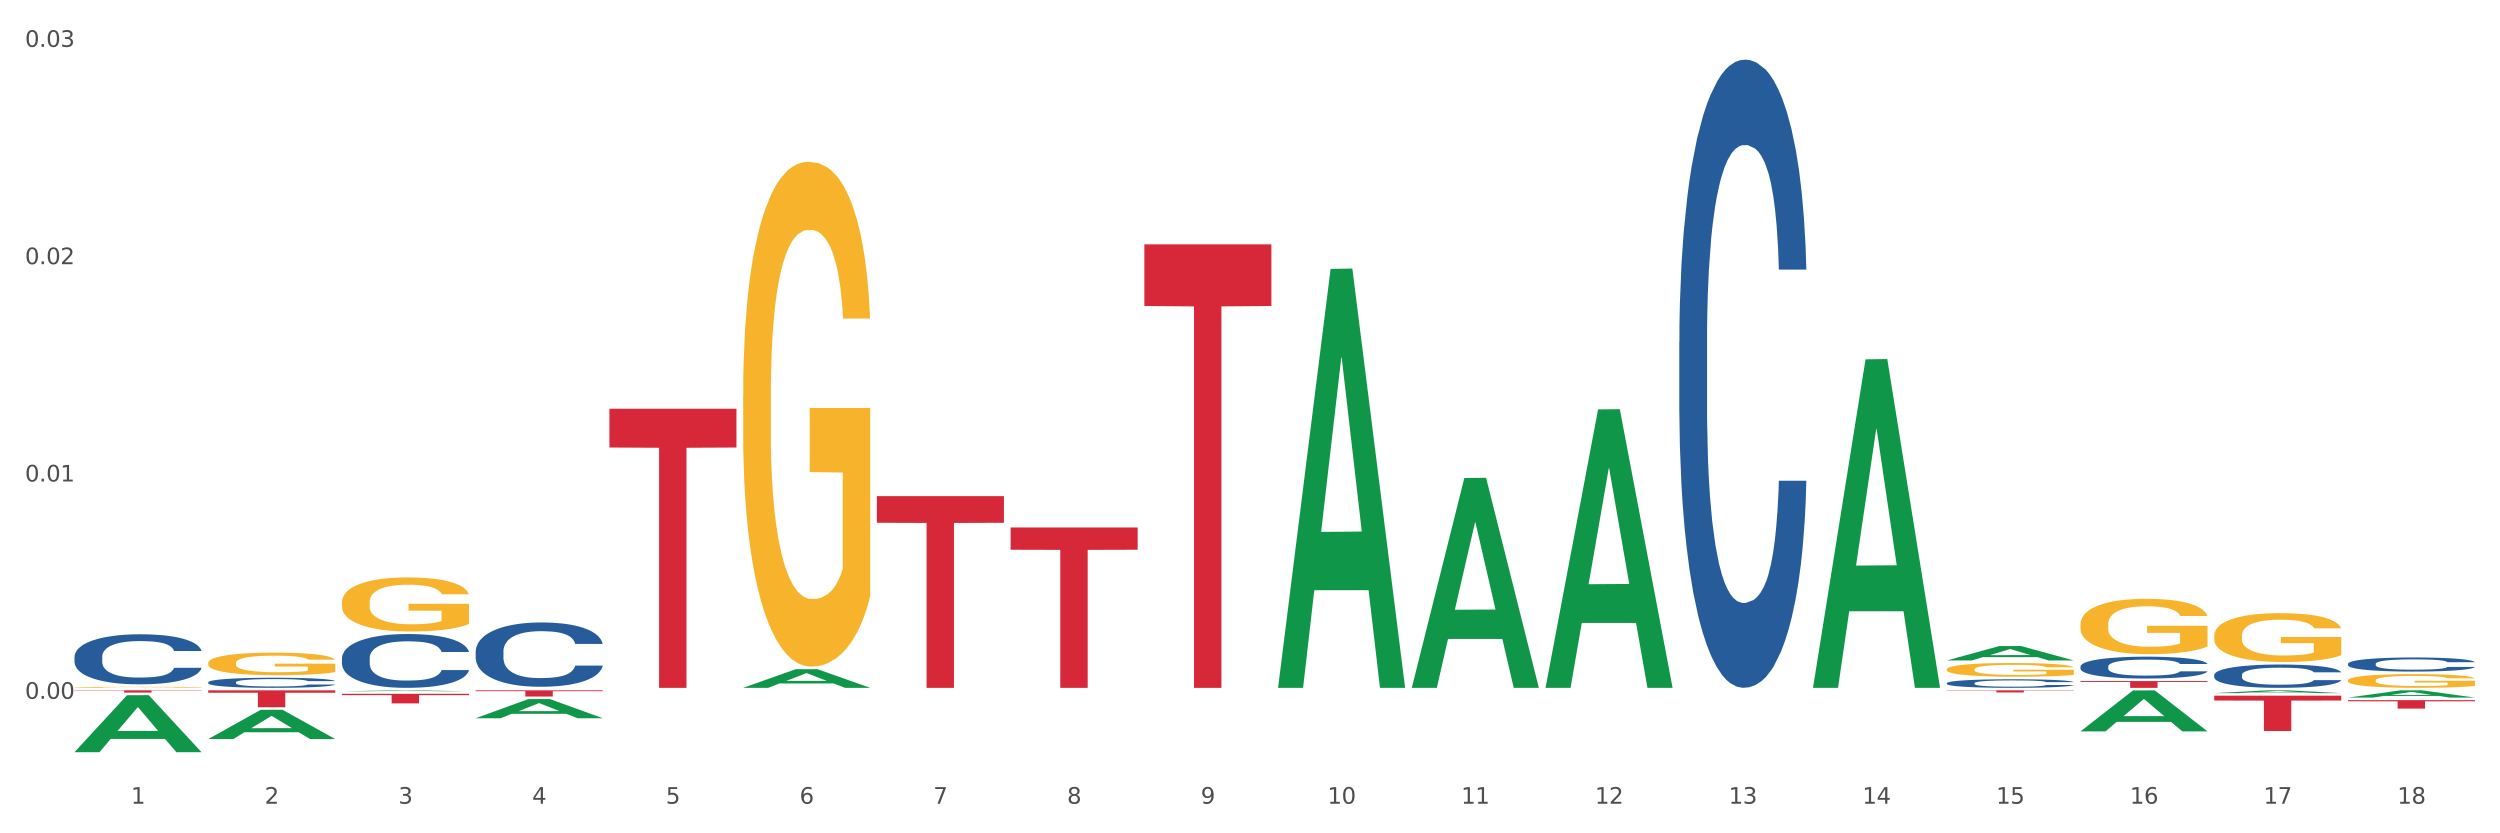 <?xml version="1.0" encoding="utf-8" standalone="no"?>
<!DOCTYPE svg PUBLIC "-//W3C//DTD SVG 1.1//EN"
  "http://www.w3.org/Graphics/SVG/1.1/DTD/svg11.dtd">
<svg xmlns:xlink="http://www.w3.org/1999/xlink" width="1080pt" height="360pt" viewBox="0 0 1080 360" xmlns="http://www.w3.org/2000/svg" version="1.1">
 <rect x="0" y="0" width="1080" height="360" fill="#333333" stroke="none"/>
 <defs>
  <style type="text/css">*{stroke-linejoin: round; stroke-linecap: butt}</style>
 </defs>
 <g id="figure_1">
  <g id="patch_1">
   <path d="M 0 360 
L 1080 360 
L 1080 0 
L 0 0 
z
" style="fill: #ffffff; stroke: #ffffff; stroke-linejoin: miter"/>
  </g>
  <g id="axes_1">
   <g id="matplotlib.axis_1">
    <g id="xtick_1">
     <g id="text_1">
      <!-- 1 -->
      <g style="fill: #4d4d4d" transform="translate(56.563 347.204) scale(0.096 -0.096)">
       <defs>
        <path id="DejaVuSans-31" d="M 794 531 
L 1825 531 
L 1825 4091 
L 703 3866 
L 703 4441 
L 1819 4666 
L 2450 4666 
L 2450 531 
L 3481 531 
L 3481 0 
L 794 0 
L 794 531 
z
" transform="scale(0.016)"/>
       </defs>
       <use xlink:href="#DejaVuSans-31"/>
      </g>
     </g>
    </g>
    <g id="xtick_2">
     <g id="text_2">
      <!-- 2 -->
      <g style="fill: #4d4d4d" transform="translate(114.336 347.204) scale(0.096 -0.096)">
       <defs>
        <path id="DejaVuSans-32" d="M 1228 531 
L 3431 531 
L 3431 0 
L 469 0 
L 469 531 
Q 828 903 1448 1529 
Q 2069 2156 2228 2338 
Q 2531 2678 2651 2914 
Q 2772 3150 2772 3378 
Q 2772 3750 2511 3984 
Q 2250 4219 1831 4219 
Q 1534 4219 1204 4116 
Q 875 4013 500 3803 
L 500 4441 
Q 881 4594 1212 4672 
Q 1544 4750 1819 4750 
Q 2544 4750 2975 4387 
Q 3406 4025 3406 3419 
Q 3406 3131 3298 2873 
Q 3191 2616 2906 2266 
Q 2828 2175 2409 1742 
Q 1991 1309 1228 531 
z
" transform="scale(0.016)"/>
       </defs>
       <use xlink:href="#DejaVuSans-32"/>
      </g>
     </g>
    </g>
    <g id="xtick_3">
     <g id="text_3">
      <!-- 3 -->
      <g style="fill: #4d4d4d" transform="translate(172.109 347.204) scale(0.096 -0.096)">
       <defs>
        <path id="DejaVuSans-33" d="M 2597 2516 
Q 3050 2419 3304 2112 
Q 3559 1806 3559 1356 
Q 3559 666 3084 287 
Q 2609 -91 1734 -91 
Q 1441 -91 1130 -33 
Q 819 25 488 141 
L 488 750 
Q 750 597 1062 519 
Q 1375 441 1716 441 
Q 2309 441 2620 675 
Q 2931 909 2931 1356 
Q 2931 1769 2642 2001 
Q 2353 2234 1838 2234 
L 1294 2234 
L 1294 2753 
L 1863 2753 
Q 2328 2753 2575 2939 
Q 2822 3125 2822 3475 
Q 2822 3834 2567 4026 
Q 2313 4219 1838 4219 
Q 1578 4219 1281 4162 
Q 984 4106 628 3988 
L 628 4550 
Q 988 4650 1302 4700 
Q 1616 4750 1894 4750 
Q 2613 4750 3031 4423 
Q 3450 4097 3450 3541 
Q 3450 3153 3228 2886 
Q 3006 2619 2597 2516 
z
" transform="scale(0.016)"/>
       </defs>
       <use xlink:href="#DejaVuSans-33"/>
      </g>
     </g>
    </g>
    <g id="xtick_4">
     <g id="text_4">
      <!-- 4 -->
      <g style="fill: #4d4d4d" transform="translate(229.882 347.204) scale(0.096 -0.096)">
       <defs>
        <path id="DejaVuSans-34" d="M 2419 4116 
L 825 1625 
L 2419 1625 
L 2419 4116 
z
M 2253 4666 
L 3047 4666 
L 3047 1625 
L 3713 1625 
L 3713 1100 
L 3047 1100 
L 3047 0 
L 2419 0 
L 2419 1100 
L 313 1100 
L 313 1709 
L 2253 4666 
z
" transform="scale(0.016)"/>
       </defs>
       <use xlink:href="#DejaVuSans-34"/>
      </g>
     </g>
    </g>
    <g id="xtick_5">
     <g id="text_5">
      <!-- 5 -->
      <g style="fill: #4d4d4d" transform="translate(287.655 347.204) scale(0.096 -0.096)">
       <defs>
        <path id="DejaVuSans-35" d="M 691 4666 
L 3169 4666 
L 3169 4134 
L 1269 4134 
L 1269 2991 
Q 1406 3038 1543 3061 
Q 1681 3084 1819 3084 
Q 2600 3084 3056 2656 
Q 3513 2228 3513 1497 
Q 3513 744 3044 326 
Q 2575 -91 1722 -91 
Q 1428 -91 1123 -41 
Q 819 9 494 109 
L 494 744 
Q 775 591 1075 516 
Q 1375 441 1709 441 
Q 2250 441 2565 725 
Q 2881 1009 2881 1497 
Q 2881 1984 2565 2268 
Q 2250 2553 1709 2553 
Q 1456 2553 1204 2497 
Q 953 2441 691 2322 
L 691 4666 
z
" transform="scale(0.016)"/>
       </defs>
       <use xlink:href="#DejaVuSans-35"/>
      </g>
     </g>
    </g>
    <g id="xtick_6">
     <g id="text_6">
      <!-- 6 -->
      <g style="fill: #4d4d4d" transform="translate(345.428 347.204) scale(0.096 -0.096)">
       <defs>
        <path id="DejaVuSans-36" d="M 2113 2584 
Q 1688 2584 1439 2293 
Q 1191 2003 1191 1497 
Q 1191 994 1439 701 
Q 1688 409 2113 409 
Q 2538 409 2786 701 
Q 3034 994 3034 1497 
Q 3034 2003 2786 2293 
Q 2538 2584 2113 2584 
z
M 3366 4563 
L 3366 3988 
Q 3128 4100 2886 4159 
Q 2644 4219 2406 4219 
Q 1781 4219 1451 3797 
Q 1122 3375 1075 2522 
Q 1259 2794 1537 2939 
Q 1816 3084 2150 3084 
Q 2853 3084 3261 2657 
Q 3669 2231 3669 1497 
Q 3669 778 3244 343 
Q 2819 -91 2113 -91 
Q 1303 -91 875 529 
Q 447 1150 447 2328 
Q 447 3434 972 4092 
Q 1497 4750 2381 4750 
Q 2619 4750 2861 4703 
Q 3103 4656 3366 4563 
z
" transform="scale(0.016)"/>
       </defs>
       <use xlink:href="#DejaVuSans-36"/>
      </g>
     </g>
    </g>
    <g id="xtick_7">
     <g id="text_7">
      <!-- 7 -->
      <g style="fill: #4d4d4d" transform="translate(403.201 347.204) scale(0.096 -0.096)">
       <defs>
        <path id="DejaVuSans-37" d="M 525 4666 
L 3525 4666 
L 3525 4397 
L 1831 0 
L 1172 0 
L 2766 4134 
L 525 4134 
L 525 4666 
z
" transform="scale(0.016)"/>
       </defs>
       <use xlink:href="#DejaVuSans-37"/>
      </g>
     </g>
    </g>
    <g id="xtick_8">
     <g id="text_8">
      <!-- 8 -->
      <g style="fill: #4d4d4d" transform="translate(460.974 347.204) scale(0.096 -0.096)">
       <defs>
        <path id="DejaVuSans-38" d="M 2034 2216 
Q 1584 2216 1326 1975 
Q 1069 1734 1069 1313 
Q 1069 891 1326 650 
Q 1584 409 2034 409 
Q 2484 409 2743 651 
Q 3003 894 3003 1313 
Q 3003 1734 2745 1975 
Q 2488 2216 2034 2216 
z
M 1403 2484 
Q 997 2584 770 2862 
Q 544 3141 544 3541 
Q 544 4100 942 4425 
Q 1341 4750 2034 4750 
Q 2731 4750 3128 4425 
Q 3525 4100 3525 3541 
Q 3525 3141 3298 2862 
Q 3072 2584 2669 2484 
Q 3125 2378 3379 2068 
Q 3634 1759 3634 1313 
Q 3634 634 3220 271 
Q 2806 -91 2034 -91 
Q 1263 -91 848 271 
Q 434 634 434 1313 
Q 434 1759 690 2068 
Q 947 2378 1403 2484 
z
M 1172 3481 
Q 1172 3119 1398 2916 
Q 1625 2713 2034 2713 
Q 2441 2713 2670 2916 
Q 2900 3119 2900 3481 
Q 2900 3844 2670 4047 
Q 2441 4250 2034 4250 
Q 1625 4250 1398 4047 
Q 1172 3844 1172 3481 
z
" transform="scale(0.016)"/>
       </defs>
       <use xlink:href="#DejaVuSans-38"/>
      </g>
     </g>
    </g>
    <g id="xtick_9">
     <g id="text_9">
      <!-- 9 -->
      <g style="fill: #4d4d4d" transform="translate(518.747 347.204) scale(0.096 -0.096)">
       <defs>
        <path id="DejaVuSans-39" d="M 703 97 
L 703 672 
Q 941 559 1184 500 
Q 1428 441 1663 441 
Q 2288 441 2617 861 
Q 2947 1281 2994 2138 
Q 2813 1869 2534 1725 
Q 2256 1581 1919 1581 
Q 1219 1581 811 2004 
Q 403 2428 403 3163 
Q 403 3881 828 4315 
Q 1253 4750 1959 4750 
Q 2769 4750 3195 4129 
Q 3622 3509 3622 2328 
Q 3622 1225 3098 567 
Q 2575 -91 1691 -91 
Q 1453 -91 1209 -44 
Q 966 3 703 97 
z
M 1959 2075 
Q 2384 2075 2632 2365 
Q 2881 2656 2881 3163 
Q 2881 3666 2632 3958 
Q 2384 4250 1959 4250 
Q 1534 4250 1286 3958 
Q 1038 3666 1038 3163 
Q 1038 2656 1286 2365 
Q 1534 2075 1959 2075 
z
" transform="scale(0.016)"/>
       </defs>
       <use xlink:href="#DejaVuSans-39"/>
      </g>
     </g>
    </g>
    <g id="xtick_10">
     <g id="text_10">
      <!-- 10 -->
      <g style="fill: #4d4d4d" transform="translate(573.466 347.204) scale(0.096 -0.096)">
       <defs>
        <path id="DejaVuSans-30" d="M 2034 4250 
Q 1547 4250 1301 3770 
Q 1056 3291 1056 2328 
Q 1056 1369 1301 889 
Q 1547 409 2034 409 
Q 2525 409 2770 889 
Q 3016 1369 3016 2328 
Q 3016 3291 2770 3770 
Q 2525 4250 2034 4250 
z
M 2034 4750 
Q 2819 4750 3233 4129 
Q 3647 3509 3647 2328 
Q 3647 1150 3233 529 
Q 2819 -91 2034 -91 
Q 1250 -91 836 529 
Q 422 1150 422 2328 
Q 422 3509 836 4129 
Q 1250 4750 2034 4750 
z
" transform="scale(0.016)"/>
       </defs>
       <use xlink:href="#DejaVuSans-31"/>
       <use xlink:href="#DejaVuSans-30" transform="translate(63.623 0)"/>
      </g>
     </g>
    </g>
    <g id="xtick_11">
     <g id="text_11">
      <!-- 11 -->
      <g style="fill: #4d4d4d" transform="translate(631.239 347.204) scale(0.096 -0.096)">
       <use xlink:href="#DejaVuSans-31"/>
       <use xlink:href="#DejaVuSans-31" transform="translate(63.623 0)"/>
      </g>
     </g>
    </g>
    <g id="xtick_12">
     <g id="text_12">
      <!-- 12 -->
      <g style="fill: #4d4d4d" transform="translate(689.012 347.204) scale(0.096 -0.096)">
       <use xlink:href="#DejaVuSans-31"/>
       <use xlink:href="#DejaVuSans-32" transform="translate(63.623 0)"/>
      </g>
     </g>
    </g>
    <g id="xtick_13">
     <g id="text_13">
      <!-- 13 -->
      <g style="fill: #4d4d4d" transform="translate(746.785 347.204) scale(0.096 -0.096)">
       <use xlink:href="#DejaVuSans-31"/>
       <use xlink:href="#DejaVuSans-33" transform="translate(63.623 0)"/>
      </g>
     </g>
    </g>
    <g id="xtick_14">
     <g id="text_14">
      <!-- 14 -->
      <g style="fill: #4d4d4d" transform="translate(804.558 347.204) scale(0.096 -0.096)">
       <use xlink:href="#DejaVuSans-31"/>
       <use xlink:href="#DejaVuSans-34" transform="translate(63.623 0)"/>
      </g>
     </g>
    </g>
    <g id="xtick_15">
     <g id="text_15">
      <!-- 15 -->
      <g style="fill: #4d4d4d" transform="translate(862.331 347.204) scale(0.096 -0.096)">
       <use xlink:href="#DejaVuSans-31"/>
       <use xlink:href="#DejaVuSans-35" transform="translate(63.623 0)"/>
      </g>
     </g>
    </g>
    <g id="xtick_16">
     <g id="text_16">
      <!-- 16 -->
      <g style="fill: #4d4d4d" transform="translate(920.104 347.204) scale(0.096 -0.096)">
       <use xlink:href="#DejaVuSans-31"/>
       <use xlink:href="#DejaVuSans-36" transform="translate(63.623 0)"/>
      </g>
     </g>
    </g>
    <g id="xtick_17">
     <g id="text_17">
      <!-- 17 -->
      <g style="fill: #4d4d4d" transform="translate(977.877 347.204) scale(0.096 -0.096)">
       <use xlink:href="#DejaVuSans-31"/>
       <use xlink:href="#DejaVuSans-37" transform="translate(63.623 0)"/>
      </g>
     </g>
    </g>
    <g id="xtick_18">
     <g id="text_18">
      <!-- 18 -->
      <g style="fill: #4d4d4d" transform="translate(1035.65 347.204) scale(0.096 -0.096)">
       <use xlink:href="#DejaVuSans-31"/>
       <use xlink:href="#DejaVuSans-38" transform="translate(63.623 0)"/>
      </g>
     </g>
    </g>
    <g id="xtick_19"/>
    <g id="xtick_20"/>
    <g id="xtick_21"/>
    <g id="xtick_22"/>
    <g id="xtick_23"/>
    <g id="xtick_24"/>
    <g id="xtick_25"/>
    <g id="xtick_26"/>
    <g id="xtick_27"/>
    <g id="xtick_28"/>
    <g id="xtick_29"/>
    <g id="xtick_30"/>
    <g id="xtick_31"/>
    <g id="xtick_32"/>
    <g id="xtick_33"/>
    <g id="xtick_34"/>
    <g id="xtick_35"/>
   </g>
   <g id="matplotlib.axis_2">
    <g id="ytick_1">
     <g id="text_19">
      <!-- 0.00 -->
      <g style="fill: #4d4d4d" transform="translate(10.8 301.882) scale(0.096 -0.096)">
       <defs>
        <path id="DejaVuSans-2e" d="M 684 794 
L 1344 794 
L 1344 0 
L 684 0 
L 684 794 
z
" transform="scale(0.016)"/>
       </defs>
       <use xlink:href="#DejaVuSans-30"/>
       <use xlink:href="#DejaVuSans-2e" transform="translate(63.623 0)"/>
       <use xlink:href="#DejaVuSans-30" transform="translate(95.41 0)"/>
       <use xlink:href="#DejaVuSans-30" transform="translate(159.033 0)"/>
      </g>
     </g>
    </g>
    <g id="ytick_2">
     <g id="text_20">
      <!-- 0.01 -->
      <g style="fill: #4d4d4d" transform="translate(10.8 208.004) scale(0.096 -0.096)">
       <use xlink:href="#DejaVuSans-30"/>
       <use xlink:href="#DejaVuSans-2e" transform="translate(63.623 0)"/>
       <use xlink:href="#DejaVuSans-30" transform="translate(95.41 0)"/>
       <use xlink:href="#DejaVuSans-31" transform="translate(159.033 0)"/>
      </g>
     </g>
    </g>
    <g id="ytick_3">
     <g id="text_21">
      <!-- 0.02 -->
      <g style="fill: #4d4d4d" transform="translate(10.8 114.127) scale(0.096 -0.096)">
       <use xlink:href="#DejaVuSans-30"/>
       <use xlink:href="#DejaVuSans-2e" transform="translate(63.623 0)"/>
       <use xlink:href="#DejaVuSans-30" transform="translate(95.41 0)"/>
       <use xlink:href="#DejaVuSans-32" transform="translate(159.033 0)"/>
      </g>
     </g>
    </g>
    <g id="ytick_4">
     <g id="text_22">
      <!-- 0.03 -->
      <g style="fill: #4d4d4d" transform="translate(10.8 20.25) scale(0.096 -0.096)">
       <use xlink:href="#DejaVuSans-30"/>
       <use xlink:href="#DejaVuSans-2e" transform="translate(63.623 0)"/>
       <use xlink:href="#DejaVuSans-30" transform="translate(95.41 0)"/>
       <use xlink:href="#DejaVuSans-33" transform="translate(159.033 0)"/>
      </g>
     </g>
    </g>
    <g id="ytick_5"/>
    <g id="ytick_6"/>
    <g id="ytick_7"/>
   </g>
   <g id="PolyCollection_1">
    <path d="M 32.175 324.903 
L 32.232 324.88 
L 54.864 300.328 
L 64.257 300.305 
L 87.059 324.95 
L 76.196 324.95 
L 71.273 319.211 
L 47.905 319.211 
L 47.735 319.303 
L 42.982 324.95 
L 32.175 324.95 
L 32.175 324.903 
L 50.847 315.786 
L 68.331 315.763 
L 59.674 305.558 
L 59.561 305.511 
L 59.447 305.581 
L 50.79 315.763 
L 50.847 315.786 
L 32.175 324.903 
z
" clip-path="url(#pa0f1f90fe5)" style="fill: #109648"/>
    <path d="M 321.04 170.665 
L 321.105 170.465 
L 321.105 163.294 
L 321.234 157.119 
L 321.882 142.178 
L 322.854 129.828 
L 323.567 123.254 
L 324.28 117.875 
L 325.122 112.497 
L 326.159 106.919 
L 328.038 98.752 
L 329.205 94.568 
L 330.63 90.186 
L 333.222 83.811 
L 335.101 80.225 
L 337.045 77.237 
L 340.22 73.652 
L 342.294 72.058 
L 344.497 70.863 
L 347.154 70.066 
L 349.162 69.867 
L 353.569 70.464 
L 357.327 72.257 
L 359.141 73.652 
L 361.474 76.042 
L 362.705 77.636 
L 364.714 80.823 
L 366.788 85.006 
L 368.213 88.592 
L 370.352 95.365 
L 371.972 102.138 
L 373.462 110.505 
L 374.239 116.282 
L 374.823 121.66 
L 375.341 127.835 
L 375.859 137.597 
L 364.196 137.597 
L 363.742 130.624 
L 363.029 124.051 
L 361.993 117.676 
L 361.085 113.692 
L 359.53 108.712 
L 358.105 105.524 
L 356.614 103.134 
L 354.8 101.142 
L 353.374 100.146 
L 351.366 99.349 
L 347.413 99.548 
L 344.756 101.142 
L 342.942 103.134 
L 341.775 104.927 
L 340.739 106.919 
L 339.572 109.708 
L 338.212 113.891 
L 337.24 117.676 
L 336.268 122.457 
L 335.49 127.238 
L 334.777 132.816 
L 334.194 138.792 
L 333.74 144.967 
L 333.352 152.537 
L 333.028 165.087 
L 333.028 192.378 
L 333.157 198.553 
L 333.481 206.721 
L 333.87 212.896 
L 334.518 220.267 
L 335.101 225.247 
L 336.203 232.418 
L 337.434 238.394 
L 338.406 242.179 
L 339.378 245.367 
L 341.063 249.749 
L 342.942 253.335 
L 344.562 255.526 
L 346.765 257.518 
L 348.255 258.315 
L 349.551 258.713 
L 352.726 258.713 
L 354.994 258.116 
L 357.521 256.721 
L 359.465 254.929 
L 361.085 252.737 
L 362.9 249.152 
L 364.066 245.765 
L 364.066 204.131 
L 349.81 203.932 
L 349.81 176.242 
L 375.924 176.242 
L 375.924 257.518 
L 374.823 261.702 
L 373.591 265.486 
L 372.296 268.873 
L 370.352 273.056 
L 368.019 277.04 
L 365.945 279.829 
L 363.742 282.22 
L 361.15 284.411 
L 357.781 286.403 
L 355.707 287.2 
L 353.115 287.797 
L 350.07 287.997 
L 347.413 287.598 
L 344.821 286.602 
L 342.099 284.809 
L 339.443 282.22 
L 337.434 279.63 
L 335.425 276.443 
L 333.287 272.259 
L 331.602 268.275 
L 330.306 264.69 
L 328.881 260.108 
L 327.325 254.132 
L 326.159 248.753 
L 325.122 243.175 
L 324.021 236.004 
L 323.243 229.829 
L 322.465 222.06 
L 322.012 216.283 
L 321.493 207.318 
L 321.105 194.769 
L 321.04 170.665 
z
" clip-path="url(#pa0f1f90fe5)" style="fill: #f7b32b"/>
    <path d="M 840.997 289.16 
L 841.062 289.154 
L 841.062 288.959 
L 841.191 288.791 
L 841.839 288.385 
L 842.811 288.049 
L 843.524 287.87 
L 844.237 287.723 
L 845.079 287.577 
L 846.116 287.425 
L 847.995 287.203 
L 849.161 287.089 
L 850.587 286.97 
L 853.179 286.797 
L 855.058 286.699 
L 857.002 286.618 
L 860.177 286.52 
L 862.251 286.477 
L 864.454 286.445 
L 867.111 286.423 
L 869.119 286.417 
L 873.526 286.434 
L 877.284 286.482 
L 879.098 286.52 
L 881.431 286.585 
L 882.662 286.629 
L 884.671 286.715 
L 886.744 286.829 
L 888.17 286.927 
L 890.308 287.111 
L 891.928 287.295 
L 893.419 287.523 
L 894.196 287.68 
L 894.779 287.826 
L 895.298 287.994 
L 895.816 288.26 
L 884.153 288.26 
L 883.699 288.07 
L 882.986 287.891 
L 881.949 287.718 
L 881.042 287.61 
L 879.487 287.474 
L 878.061 287.387 
L 876.571 287.322 
L 874.757 287.268 
L 873.331 287.241 
L 871.322 287.219 
L 867.37 287.225 
L 864.713 287.268 
L 862.899 287.322 
L 861.732 287.371 
L 860.695 287.425 
L 859.529 287.501 
L 858.168 287.615 
L 857.196 287.718 
L 856.224 287.848 
L 855.447 287.978 
L 854.734 288.13 
L 854.151 288.292 
L 853.697 288.46 
L 853.308 288.666 
L 852.984 289.008 
L 852.984 289.75 
L 853.114 289.918 
L 853.438 290.14 
L 853.827 290.308 
L 854.475 290.509 
L 855.058 290.644 
L 856.16 290.84 
L 857.391 291.002 
L 858.363 291.105 
L 859.335 291.192 
L 861.019 291.311 
L 862.899 291.409 
L 864.519 291.468 
L 866.722 291.522 
L 868.212 291.544 
L 869.508 291.555 
L 872.683 291.555 
L 874.951 291.539 
L 877.478 291.501 
L 879.422 291.452 
L 881.042 291.392 
L 882.857 291.295 
L 884.023 291.203 
L 884.023 290.07 
L 869.767 290.065 
L 869.767 289.311 
L 895.881 289.311 
L 895.881 291.522 
L 894.779 291.636 
L 893.548 291.739 
L 892.252 291.831 
L 890.308 291.945 
L 887.976 292.053 
L 885.902 292.129 
L 883.699 292.194 
L 881.107 292.254 
L 877.737 292.308 
L 875.664 292.33 
L 873.072 292.346 
L 870.026 292.351 
L 867.37 292.341 
L 864.778 292.314 
L 862.056 292.265 
L 859.4 292.194 
L 857.391 292.124 
L 855.382 292.037 
L 853.244 291.923 
L 851.559 291.815 
L 850.263 291.717 
L 848.837 291.593 
L 847.282 291.43 
L 846.116 291.284 
L 845.079 291.132 
L 843.977 290.937 
L 843.2 290.769 
L 842.422 290.558 
L 841.969 290.401 
L 841.45 290.157 
L 841.062 289.815 
L 840.997 289.16 
z
" clip-path="url(#pa0f1f90fe5)" style="fill: #f7b32b"/>
    <path d="M 956.543 274.63 
L 956.607 274.611 
L 956.607 273.917 
L 956.737 273.319 
L 957.385 271.873 
L 958.357 270.678 
L 959.07 270.042 
L 959.783 269.521 
L 960.625 269 
L 961.662 268.461 
L 963.541 267.67 
L 964.707 267.265 
L 966.133 266.841 
L 968.725 266.224 
L 970.604 265.877 
L 972.548 265.588 
L 975.723 265.241 
L 977.797 265.087 
L 980 264.971 
L 982.656 264.894 
L 984.665 264.875 
L 989.072 264.932 
L 992.83 265.106 
L 994.644 265.241 
L 996.977 265.472 
L 998.208 265.627 
L 1000.217 265.935 
L 1002.29 266.34 
L 1003.716 266.687 
L 1005.854 267.342 
L 1007.474 267.998 
L 1008.965 268.808 
L 1009.742 269.367 
L 1010.325 269.887 
L 1010.844 270.485 
L 1011.362 271.43 
L 999.698 271.43 
L 999.245 270.755 
L 998.532 270.119 
L 997.495 269.502 
L 996.588 269.116 
L 995.033 268.634 
L 993.607 268.326 
L 992.117 268.094 
L 990.303 267.902 
L 988.877 267.805 
L 986.868 267.728 
L 982.916 267.747 
L 980.259 267.902 
L 978.445 268.094 
L 977.278 268.268 
L 976.241 268.461 
L 975.075 268.731 
L 973.714 269.135 
L 972.742 269.502 
L 971.77 269.964 
L 970.993 270.427 
L 970.28 270.967 
L 969.697 271.545 
L 969.243 272.143 
L 968.854 272.876 
L 968.53 274.09 
L 968.53 276.732 
L 968.66 277.329 
L 968.984 278.12 
L 969.373 278.717 
L 970.021 279.431 
L 970.604 279.913 
L 971.706 280.607 
L 972.937 281.185 
L 973.909 281.551 
L 974.881 281.86 
L 976.565 282.284 
L 978.445 282.631 
L 980.065 282.843 
L 982.268 283.036 
L 983.758 283.113 
L 985.054 283.152 
L 988.229 283.152 
L 990.497 283.094 
L 993.024 282.959 
L 994.968 282.785 
L 996.588 282.573 
L 998.403 282.226 
L 999.569 281.898 
L 999.569 277.869 
L 985.313 277.85 
L 985.313 275.17 
L 1011.427 275.17 
L 1011.427 283.036 
L 1010.325 283.441 
L 1009.094 283.807 
L 1007.798 284.135 
L 1005.854 284.54 
L 1003.522 284.925 
L 1001.448 285.195 
L 999.245 285.427 
L 996.653 285.639 
L 993.283 285.831 
L 991.21 285.909 
L 988.618 285.966 
L 985.572 285.986 
L 982.916 285.947 
L 980.324 285.851 
L 977.602 285.677 
L 974.945 285.427 
L 972.937 285.176 
L 970.928 284.867 
L 968.79 284.463 
L 967.105 284.077 
L 965.809 283.73 
L 964.383 283.287 
L 962.828 282.708 
L 961.662 282.188 
L 960.625 281.648 
L 959.523 280.954 
L 958.746 280.356 
L 957.968 279.604 
L 957.515 279.045 
L 956.996 278.177 
L 956.607 276.963 
L 956.543 274.63 
z
" clip-path="url(#pa0f1f90fe5)" style="fill: #f7b32b"/>
    <path d="M 1014.316 293.952 
L 1014.38 293.946 
L 1014.38 293.751 
L 1014.51 293.583 
L 1015.158 293.177 
L 1016.13 292.841 
L 1016.843 292.662 
L 1017.556 292.515 
L 1018.398 292.369 
L 1019.435 292.217 
L 1021.314 291.995 
L 1022.48 291.881 
L 1023.906 291.762 
L 1026.498 291.589 
L 1028.377 291.491 
L 1030.321 291.41 
L 1033.496 291.312 
L 1035.57 291.269 
L 1037.773 291.236 
L 1040.429 291.215 
L 1042.438 291.209 
L 1046.845 291.225 
L 1050.603 291.274 
L 1052.417 291.312 
L 1054.75 291.377 
L 1055.981 291.421 
L 1057.99 291.507 
L 1060.063 291.621 
L 1061.489 291.719 
L 1063.627 291.903 
L 1065.247 292.087 
L 1066.738 292.315 
L 1067.515 292.472 
L 1068.098 292.618 
L 1068.617 292.786 
L 1069.135 293.052 
L 1057.471 293.052 
L 1057.018 292.862 
L 1056.305 292.683 
L 1055.268 292.51 
L 1054.361 292.402 
L 1052.806 292.266 
L 1051.38 292.179 
L 1049.89 292.114 
L 1048.076 292.06 
L 1046.65 292.033 
L 1044.641 292.011 
L 1040.689 292.017 
L 1038.032 292.06 
L 1036.218 292.114 
L 1035.051 292.163 
L 1034.014 292.217 
L 1032.848 292.293 
L 1031.487 292.407 
L 1030.515 292.51 
L 1029.543 292.64 
L 1028.766 292.77 
L 1028.053 292.922 
L 1027.47 293.085 
L 1027.016 293.253 
L 1026.627 293.459 
L 1026.303 293.8 
L 1026.303 294.543 
L 1026.433 294.711 
L 1026.757 294.933 
L 1027.146 295.101 
L 1027.794 295.302 
L 1028.377 295.437 
L 1029.479 295.632 
L 1030.71 295.795 
L 1031.682 295.898 
L 1032.654 295.985 
L 1034.338 296.104 
L 1036.218 296.201 
L 1037.838 296.261 
L 1040.041 296.315 
L 1041.531 296.337 
L 1042.827 296.348 
L 1046.002 296.348 
L 1048.27 296.331 
L 1050.797 296.294 
L 1052.741 296.245 
L 1054.361 296.185 
L 1056.176 296.088 
L 1057.342 295.995 
L 1057.342 294.863 
L 1043.086 294.857 
L 1043.086 294.104 
L 1069.2 294.104 
L 1069.2 296.315 
L 1068.098 296.429 
L 1066.867 296.532 
L 1065.571 296.624 
L 1063.627 296.738 
L 1061.295 296.846 
L 1059.221 296.922 
L 1057.018 296.987 
L 1054.426 297.047 
L 1051.056 297.101 
L 1048.983 297.123 
L 1046.391 297.139 
L 1043.345 297.145 
L 1040.689 297.134 
L 1038.097 297.107 
L 1035.375 297.058 
L 1032.718 296.987 
L 1030.71 296.917 
L 1028.701 296.83 
L 1026.563 296.716 
L 1024.878 296.608 
L 1023.582 296.51 
L 1022.156 296.386 
L 1020.601 296.223 
L 1019.435 296.077 
L 1018.398 295.925 
L 1017.296 295.73 
L 1016.519 295.562 
L 1015.741 295.35 
L 1015.288 295.193 
L 1014.769 294.949 
L 1014.38 294.608 
L 1014.316 293.952 
z
" clip-path="url(#pa0f1f90fe5)" style="fill: #f7b32b"/>
    <path d="M 1014.316 302.451 
L 1069.2 302.451 
L 1069.2 302.961 
L 1047.61 302.965 
L 1047.61 306.12 
L 1035.775 306.12 
L 1035.775 302.965 
L 1014.316 302.961 
L 1014.316 302.455 
L 1014.316 302.451 
z
" clip-path="url(#pa0f1f90fe5)" style="fill: #d62839"/>
    <path d="M 956.543 300.515 
L 1011.427 300.515 
L 1011.427 302.639 
L 989.837 302.653 
L 989.837 315.798 
L 978.002 315.798 
L 978.002 302.653 
L 956.543 302.639 
L 956.543 300.53 
L 956.543 300.515 
z
" clip-path="url(#pa0f1f90fe5)" style="fill: #d62839"/>
    <path d="M 898.77 294.213 
L 953.654 294.213 
L 953.654 294.621 
L 932.064 294.624 
L 932.064 297.145 
L 920.229 297.145 
L 920.229 294.624 
L 898.77 294.621 
L 898.77 294.216 
L 898.77 294.213 
z
" clip-path="url(#pa0f1f90fe5)" style="fill: #d62839"/>
    <path d="M 840.997 298.234 
L 895.881 298.234 
L 895.881 298.36 
L 874.291 298.361 
L 874.291 299.14 
L 862.456 299.14 
L 862.456 298.361 
L 840.997 298.36 
L 840.997 298.235 
L 840.997 298.234 
z
" clip-path="url(#pa0f1f90fe5)" style="fill: #d62839"/>
    <path d="M 494.359 105.562 
L 549.243 105.562 
L 549.243 132.186 
L 527.654 132.366 
L 527.654 297.145 
L 515.818 297.145 
L 515.818 132.366 
L 494.359 132.186 
L 494.359 105.742 
L 494.359 105.562 
z
" clip-path="url(#pa0f1f90fe5)" style="fill: #d62839"/>
    <path d="M 436.586 227.855 
L 491.47 227.855 
L 491.47 237.484 
L 469.881 237.549 
L 469.881 297.145 
L 458.045 297.145 
L 458.045 237.549 
L 436.586 237.484 
L 436.586 227.92 
L 436.586 227.855 
z
" clip-path="url(#pa0f1f90fe5)" style="fill: #d62839"/>
    <path d="M 378.813 214.327 
L 433.697 214.327 
L 433.697 225.836 
L 412.108 225.913 
L 412.108 297.145 
L 400.272 297.145 
L 400.272 225.913 
L 378.813 225.836 
L 378.813 214.404 
L 378.813 214.327 
z
" clip-path="url(#pa0f1f90fe5)" style="fill: #d62839"/>
    <path d="M 263.267 176.573 
L 318.151 176.573 
L 318.151 193.329 
L 296.562 193.442 
L 296.562 297.145 
L 284.726 297.145 
L 284.726 193.442 
L 263.267 193.329 
L 263.267 176.687 
L 263.267 176.573 
z
" clip-path="url(#pa0f1f90fe5)" style="fill: #d62839"/>
    <path d="M 147.721 260.249 
L 147.786 260.227 
L 147.786 259.46 
L 147.915 258.799 
L 148.563 257.2 
L 149.535 255.878 
L 150.248 255.174 
L 150.961 254.599 
L 151.803 254.023 
L 152.84 253.426 
L 154.719 252.552 
L 155.886 252.104 
L 157.311 251.635 
L 159.903 250.953 
L 161.782 250.569 
L 163.726 250.249 
L 166.901 249.865 
L 168.975 249.695 
L 171.178 249.567 
L 173.835 249.481 
L 175.844 249.46 
L 180.25 249.524 
L 184.008 249.716 
L 185.822 249.865 
L 188.155 250.121 
L 189.386 250.292 
L 191.395 250.633 
L 193.469 251.08 
L 194.894 251.464 
L 197.033 252.189 
L 198.653 252.914 
L 200.143 253.81 
L 200.921 254.428 
L 201.504 255.004 
L 202.022 255.665 
L 202.54 256.709 
L 190.877 256.709 
L 190.423 255.963 
L 189.71 255.259 
L 188.674 254.577 
L 187.766 254.151 
L 186.211 253.618 
L 184.786 253.277 
L 183.295 253.021 
L 181.481 252.808 
L 180.055 252.701 
L 178.047 252.616 
L 174.094 252.637 
L 171.437 252.808 
L 169.623 253.021 
L 168.456 253.213 
L 167.42 253.426 
L 166.253 253.724 
L 164.893 254.172 
L 163.921 254.577 
L 162.949 255.089 
L 162.171 255.601 
L 161.458 256.198 
L 160.875 256.837 
L 160.421 257.498 
L 160.033 258.308 
L 159.709 259.652 
L 159.709 262.573 
L 159.838 263.234 
L 160.162 264.108 
L 160.551 264.769 
L 161.199 265.558 
L 161.782 266.091 
L 162.884 266.858 
L 164.115 267.498 
L 165.087 267.903 
L 166.059 268.244 
L 167.744 268.713 
L 169.623 269.097 
L 171.243 269.332 
L 173.446 269.545 
L 174.936 269.63 
L 176.232 269.673 
L 179.407 269.673 
L 181.675 269.609 
L 184.203 269.46 
L 186.146 269.268 
L 187.766 269.033 
L 189.581 268.649 
L 190.747 268.287 
L 190.747 263.831 
L 176.491 263.809 
L 176.491 260.846 
L 202.605 260.846 
L 202.605 269.545 
L 201.504 269.993 
L 200.273 270.398 
L 198.977 270.76 
L 197.033 271.208 
L 194.7 271.634 
L 192.626 271.933 
L 190.423 272.189 
L 187.831 272.423 
L 184.462 272.636 
L 182.388 272.722 
L 179.796 272.786 
L 176.751 272.807 
L 174.094 272.764 
L 171.502 272.658 
L 168.78 272.466 
L 166.124 272.189 
L 164.115 271.912 
L 162.106 271.57 
L 159.968 271.123 
L 158.283 270.696 
L 156.987 270.312 
L 155.562 269.822 
L 154.006 269.182 
L 152.84 268.607 
L 151.803 268.01 
L 150.702 267.242 
L 149.924 266.581 
L 149.147 265.75 
L 148.693 265.131 
L 148.175 264.172 
L 147.786 262.829 
L 147.721 260.249 
z
" clip-path="url(#pa0f1f90fe5)" style="fill: #f7b32b"/>
    <path d="M 205.494 298.234 
L 260.378 298.234 
L 260.378 298.607 
L 238.789 298.609 
L 238.789 300.915 
L 226.953 300.915 
L 226.953 298.609 
L 205.494 298.607 
L 205.494 298.237 
L 205.494 298.234 
z
" clip-path="url(#pa0f1f90fe5)" style="fill: #d62839"/>
    <path d="M 89.948 298.234 
L 144.832 298.234 
L 144.832 299.248 
L 123.243 299.255 
L 123.243 305.527 
L 111.407 305.527 
L 111.407 299.255 
L 89.948 299.248 
L 89.948 298.241 
L 89.948 298.234 
z
" clip-path="url(#pa0f1f90fe5)" style="fill: #d62839"/>
    <path d="M 32.175 298.234 
L 87.059 298.234 
L 87.059 298.371 
L 65.47 298.372 
L 65.47 299.215 
L 53.635 299.215 
L 53.635 298.372 
L 32.175 298.371 
L 32.175 298.235 
L 32.175 298.234 
z
" clip-path="url(#pa0f1f90fe5)" style="fill: #d62839"/>
    <path d="M 32.175 283.725 
L 32.24 283.705 
L 32.24 283.152 
L 32.434 282.402 
L 33.148 281.02 
L 34.056 279.974 
L 35.613 278.75 
L 36.457 278.237 
L 37.56 277.664 
L 39.83 276.737 
L 42.425 275.947 
L 44.242 275.513 
L 45.604 275.236 
L 48.653 274.743 
L 50.405 274.526 
L 52.221 274.348 
L 53.778 274.23 
L 56.373 274.091 
L 58.449 274.032 
L 60.85 274.012 
L 62.861 274.032 
L 65.521 274.111 
L 69.413 274.348 
L 70.905 274.486 
L 72.917 274.723 
L 74.993 275.039 
L 76.679 275.355 
L 78.626 275.809 
L 80.637 276.401 
L 82.583 277.151 
L 83.945 277.842 
L 85.048 278.573 
L 86.021 279.461 
L 86.735 280.428 
L 87.059 281.238 
L 75.187 281.238 
L 74.863 280.507 
L 74.214 279.718 
L 73.565 279.185 
L 72.852 278.75 
L 71.749 278.257 
L 70.776 277.941 
L 69.154 277.566 
L 67.662 277.329 
L 66.429 277.191 
L 64.937 277.072 
L 61.758 276.954 
L 59.487 276.954 
L 58.06 276.993 
L 56.309 277.092 
L 54.816 277.23 
L 53.065 277.467 
L 51.702 277.724 
L 50.34 278.059 
L 49.562 278.296 
L 48.394 278.731 
L 47.615 279.086 
L 46.577 279.698 
L 45.993 280.132 
L 44.955 281.257 
L 44.501 282.086 
L 44.307 282.659 
L 44.177 283.291 
L 44.177 286.37 
L 44.566 287.752 
L 44.891 288.344 
L 45.41 289.016 
L 46.383 289.884 
L 47.81 290.733 
L 49.302 291.345 
L 50.535 291.72 
L 51.702 291.996 
L 52.87 292.214 
L 54.297 292.411 
L 55.465 292.529 
L 57.217 292.648 
L 59.293 292.707 
L 60.915 292.707 
L 64.223 292.608 
L 65.715 292.51 
L 67.143 292.372 
L 68.7 292.154 
L 69.932 291.917 
L 70.646 291.74 
L 71.814 291.365 
L 72.722 290.97 
L 73.5 290.516 
L 74.019 290.121 
L 74.603 289.529 
L 75.057 288.858 
L 75.187 288.502 
L 87.059 288.502 
L 86.8 289.213 
L 86.346 289.904 
L 85.437 290.832 
L 84.724 291.365 
L 83.621 292.016 
L 82.453 292.569 
L 80.831 293.181 
L 79.339 293.635 
L 77.782 294.03 
L 76.095 294.385 
L 73.046 294.879 
L 71.943 295.017 
L 69.608 295.254 
L 67.791 295.392 
L 65.132 295.53 
L 62.407 295.609 
L 59.552 295.629 
L 57.022 295.589 
L 54.233 295.471 
L 52.481 295.352 
L 50.535 295.175 
L 48.264 294.898 
L 46.123 294.563 
L 44.112 294.168 
L 42.231 293.714 
L 40.479 293.201 
L 38.208 292.352 
L 36.522 291.523 
L 35.289 290.753 
L 34.446 290.101 
L 33.602 289.272 
L 33.148 288.7 
L 32.434 287.318 
L 32.175 286.035 
L 32.175 283.725 
z
" clip-path="url(#pa0f1f90fe5)" style="fill: #255c99"/>
    <path d="M 89.948 294.743 
L 90.013 294.739 
L 90.013 294.628 
L 90.207 294.476 
L 90.921 294.198 
L 91.829 293.986 
L 93.386 293.74 
L 94.23 293.636 
L 95.333 293.521 
L 97.603 293.333 
L 100.198 293.174 
L 102.015 293.086 
L 103.377 293.031 
L 106.426 292.931 
L 108.178 292.887 
L 109.994 292.851 
L 111.551 292.828 
L 114.146 292.8 
L 116.222 292.788 
L 118.623 292.784 
L 120.634 292.788 
L 123.294 292.804 
L 127.186 292.851 
L 128.678 292.879 
L 130.69 292.927 
L 132.766 292.991 
L 134.452 293.055 
L 136.399 293.146 
L 138.41 293.266 
L 140.356 293.417 
L 141.718 293.556 
L 142.821 293.704 
L 143.794 293.883 
L 144.508 294.078 
L 144.832 294.241 
L 132.96 294.241 
L 132.636 294.094 
L 131.987 293.935 
L 131.338 293.827 
L 130.625 293.74 
L 129.522 293.64 
L 128.549 293.576 
L 126.927 293.501 
L 125.435 293.453 
L 124.202 293.425 
L 122.71 293.401 
L 119.531 293.377 
L 117.26 293.377 
L 115.833 293.385 
L 114.082 293.405 
L 112.589 293.433 
L 110.838 293.481 
L 109.475 293.532 
L 108.113 293.6 
L 107.335 293.648 
L 106.167 293.736 
L 105.388 293.807 
L 104.35 293.931 
L 103.766 294.018 
L 102.728 294.245 
L 102.274 294.413 
L 102.08 294.528 
L 101.95 294.656 
L 101.95 295.277 
L 102.339 295.556 
L 102.663 295.675 
L 103.183 295.81 
L 104.156 295.986 
L 105.583 296.157 
L 107.075 296.28 
L 108.308 296.356 
L 109.475 296.412 
L 110.643 296.456 
L 112.07 296.495 
L 113.238 296.519 
L 114.99 296.543 
L 117.066 296.555 
L 118.688 296.555 
L 121.996 296.535 
L 123.488 296.515 
L 124.916 296.487 
L 126.473 296.444 
L 127.705 296.396 
L 128.419 296.36 
L 129.587 296.284 
L 130.495 296.205 
L 131.273 296.113 
L 131.792 296.033 
L 132.376 295.914 
L 132.83 295.779 
L 132.96 295.707 
L 144.832 295.707 
L 144.573 295.85 
L 144.119 295.99 
L 143.21 296.177 
L 142.497 296.284 
L 141.394 296.416 
L 140.226 296.527 
L 138.604 296.651 
L 137.112 296.742 
L 135.555 296.822 
L 133.868 296.894 
L 130.819 296.993 
L 129.716 297.021 
L 127.381 297.069 
L 125.564 297.097 
L 122.905 297.125 
L 120.18 297.141 
L 117.325 297.145 
L 114.795 297.137 
L 112.006 297.113 
L 110.254 297.089 
L 108.308 297.053 
L 106.037 296.997 
L 103.896 296.93 
L 101.885 296.85 
L 100.004 296.758 
L 98.252 296.655 
L 95.981 296.483 
L 94.295 296.316 
L 93.062 296.161 
L 92.219 296.029 
L 91.375 295.862 
L 90.921 295.747 
L 90.207 295.468 
L 89.948 295.209 
L 89.948 294.743 
z
" clip-path="url(#pa0f1f90fe5)" style="fill: #255c99"/>
    <path d="M 147.721 284.342 
L 147.786 284.321 
L 147.786 283.727 
L 147.98 282.92 
L 148.694 281.434 
L 149.602 280.309 
L 151.159 278.992 
L 152.003 278.44 
L 153.106 277.825 
L 155.376 276.827 
L 157.971 275.978 
L 159.788 275.51 
L 161.15 275.213 
L 164.199 274.682 
L 165.951 274.449 
L 167.767 274.258 
L 169.324 274.13 
L 171.919 273.982 
L 173.995 273.918 
L 176.396 273.897 
L 178.407 273.918 
L 181.067 274.003 
L 184.959 274.258 
L 186.451 274.406 
L 188.463 274.661 
L 190.539 275.001 
L 192.225 275.341 
L 194.172 275.829 
L 196.183 276.466 
L 198.129 277.273 
L 199.491 278.016 
L 200.594 278.801 
L 201.567 279.757 
L 202.281 280.797 
L 202.605 281.667 
L 190.733 281.667 
L 190.409 280.882 
L 189.76 280.033 
L 189.111 279.459 
L 188.398 278.992 
L 187.295 278.462 
L 186.322 278.122 
L 184.7 277.718 
L 183.208 277.464 
L 181.975 277.315 
L 180.483 277.188 
L 177.304 277.06 
L 175.033 277.06 
L 173.606 277.103 
L 171.854 277.209 
L 170.362 277.358 
L 168.611 277.612 
L 167.248 277.888 
L 165.886 278.249 
L 165.107 278.504 
L 163.94 278.971 
L 163.161 279.353 
L 162.123 280.011 
L 161.539 280.478 
L 160.501 281.689 
L 160.047 282.58 
L 159.853 283.196 
L 159.723 283.875 
L 159.723 287.187 
L 160.112 288.674 
L 160.436 289.31 
L 160.955 290.032 
L 161.929 290.966 
L 163.356 291.879 
L 164.848 292.538 
L 166.081 292.941 
L 167.248 293.238 
L 168.416 293.472 
L 169.843 293.684 
L 171.011 293.811 
L 172.763 293.939 
L 174.839 294.002 
L 176.461 294.002 
L 179.769 293.896 
L 181.261 293.79 
L 182.689 293.642 
L 184.246 293.408 
L 185.478 293.153 
L 186.192 292.962 
L 187.36 292.559 
L 188.268 292.134 
L 189.046 291.646 
L 189.565 291.221 
L 190.149 290.584 
L 190.603 289.862 
L 190.733 289.48 
L 202.605 289.48 
L 202.346 290.245 
L 201.892 290.988 
L 200.983 291.986 
L 200.27 292.559 
L 199.167 293.259 
L 197.999 293.854 
L 196.377 294.512 
L 194.885 295 
L 193.328 295.425 
L 191.641 295.807 
L 188.592 296.338 
L 187.489 296.486 
L 185.154 296.741 
L 183.337 296.89 
L 180.678 297.038 
L 177.953 297.123 
L 175.098 297.145 
L 172.568 297.102 
L 169.778 296.975 
L 168.027 296.847 
L 166.081 296.656 
L 163.81 296.359 
L 161.669 295.998 
L 159.658 295.574 
L 157.777 295.085 
L 156.025 294.533 
L 153.754 293.62 
L 152.068 292.729 
L 150.835 291.901 
L 149.992 291.2 
L 149.148 290.308 
L 148.694 289.693 
L 147.98 288.206 
L 147.721 286.826 
L 147.721 284.342 
z
" clip-path="url(#pa0f1f90fe5)" style="fill: #255c99"/>
    <path d="M 32.175 296.915 
L 32.24 296.915 
L 32.24 296.901 
L 32.369 296.889 
L 33.017 296.86 
L 33.989 296.836 
L 34.702 296.823 
L 35.415 296.812 
L 36.257 296.802 
L 37.294 296.791 
L 39.173 296.775 
L 40.34 296.767 
L 41.765 296.758 
L 44.357 296.746 
L 46.236 296.739 
L 48.18 296.733 
L 51.355 296.726 
L 53.429 296.723 
L 55.632 296.721 
L 58.289 296.719 
L 60.298 296.719 
L 64.704 296.72 
L 68.462 296.723 
L 70.277 296.726 
L 72.609 296.731 
L 73.84 296.734 
L 75.849 296.74 
L 77.923 296.748 
L 79.348 296.755 
L 81.487 296.768 
L 83.107 296.782 
L 84.597 296.798 
L 85.375 296.809 
L 85.958 296.82 
L 86.476 296.832 
L 86.995 296.851 
L 75.331 296.851 
L 74.877 296.837 
L 74.164 296.824 
L 73.128 296.812 
L 72.22 296.804 
L 70.665 296.795 
L 69.24 296.788 
L 67.749 296.784 
L 65.935 296.78 
L 64.509 296.778 
L 62.501 296.776 
L 58.548 296.777 
L 55.891 296.78 
L 54.077 296.784 
L 52.911 296.787 
L 51.874 296.791 
L 50.707 296.796 
L 49.347 296.805 
L 48.375 296.812 
L 47.403 296.821 
L 46.625 296.831 
L 45.912 296.842 
L 45.329 296.853 
L 44.876 296.865 
L 44.487 296.88 
L 44.163 296.905 
L 44.163 296.958 
L 44.292 296.97 
L 44.616 296.986 
L 45.005 296.998 
L 45.653 297.012 
L 46.236 297.022 
L 47.338 297.036 
L 48.569 297.048 
L 49.541 297.055 
L 50.513 297.061 
L 52.198 297.07 
L 54.077 297.077 
L 55.697 297.081 
L 57.9 297.085 
L 59.39 297.087 
L 60.686 297.087 
L 63.861 297.087 
L 66.129 297.086 
L 68.657 297.084 
L 70.601 297.08 
L 72.22 297.076 
L 74.035 297.069 
L 75.201 297.062 
L 75.201 296.981 
L 60.946 296.98 
L 60.946 296.926 
L 87.059 296.926 
L 87.059 297.085 
L 85.958 297.093 
L 84.727 297.101 
L 83.431 297.107 
L 81.487 297.115 
L 79.154 297.123 
L 77.08 297.129 
L 74.877 297.133 
L 72.285 297.138 
L 68.916 297.141 
L 66.842 297.143 
L 64.25 297.144 
L 61.205 297.145 
L 58.548 297.144 
L 55.956 297.142 
L 53.235 297.138 
L 50.578 297.133 
L 48.569 297.128 
L 46.56 297.122 
L 44.422 297.114 
L 42.737 297.106 
L 41.441 297.099 
L 40.016 297.09 
L 38.46 297.078 
L 37.294 297.068 
L 36.257 297.057 
L 35.156 297.043 
L 34.378 297.031 
L 33.601 297.016 
L 33.147 297.005 
L 32.629 296.987 
L 32.24 296.963 
L 32.175 296.915 
z
" clip-path="url(#pa0f1f90fe5)" style="fill: #f7b32b"/>
    <path d="M 205.494 281.388 
L 205.559 281.363 
L 205.559 280.652 
L 205.753 279.688 
L 206.467 277.912 
L 207.375 276.568 
L 208.932 274.995 
L 209.776 274.335 
L 210.879 273.6 
L 213.149 272.407 
L 215.744 271.392 
L 217.561 270.834 
L 218.923 270.479 
L 221.972 269.845 
L 223.724 269.566 
L 225.54 269.337 
L 227.097 269.185 
L 229.692 269.008 
L 231.768 268.932 
L 234.169 268.906 
L 236.18 268.932 
L 238.84 269.033 
L 242.732 269.337 
L 244.224 269.515 
L 246.236 269.82 
L 248.312 270.225 
L 249.998 270.631 
L 251.945 271.215 
L 253.956 271.976 
L 255.902 272.94 
L 257.264 273.828 
L 258.367 274.767 
L 259.34 275.908 
L 260.054 277.151 
L 260.378 278.192 
L 248.506 278.192 
L 248.182 277.253 
L 247.533 276.238 
L 246.884 275.553 
L 246.171 274.995 
L 245.068 274.361 
L 244.095 273.955 
L 242.473 273.473 
L 240.981 273.168 
L 239.748 272.991 
L 238.256 272.839 
L 235.077 272.686 
L 232.806 272.686 
L 231.379 272.737 
L 229.627 272.864 
L 228.135 273.041 
L 226.384 273.346 
L 225.021 273.676 
L 223.659 274.107 
L 222.88 274.411 
L 221.713 274.97 
L 220.934 275.426 
L 219.896 276.213 
L 219.312 276.771 
L 218.274 278.217 
L 217.82 279.282 
L 217.626 280.018 
L 217.496 280.83 
L 217.496 284.788 
L 217.885 286.564 
L 218.209 287.325 
L 218.728 288.187 
L 219.702 289.304 
L 221.129 290.394 
L 222.621 291.181 
L 223.854 291.663 
L 225.021 292.018 
L 226.189 292.297 
L 227.616 292.551 
L 228.784 292.703 
L 230.536 292.855 
L 232.612 292.931 
L 234.234 292.931 
L 237.542 292.805 
L 239.034 292.678 
L 240.462 292.5 
L 242.019 292.221 
L 243.251 291.917 
L 243.965 291.688 
L 245.133 291.206 
L 246.041 290.699 
L 246.819 290.115 
L 247.338 289.608 
L 247.922 288.847 
L 248.376 287.984 
L 248.506 287.528 
L 260.378 287.528 
L 260.119 288.441 
L 259.665 289.329 
L 258.756 290.521 
L 258.043 291.206 
L 256.94 292.043 
L 255.772 292.754 
L 254.15 293.54 
L 252.658 294.124 
L 251.101 294.631 
L 249.414 295.088 
L 246.365 295.722 
L 245.262 295.9 
L 242.927 296.204 
L 241.11 296.382 
L 238.45 296.559 
L 235.726 296.661 
L 232.871 296.686 
L 230.341 296.635 
L 227.551 296.483 
L 225.8 296.331 
L 223.854 296.103 
L 221.583 295.747 
L 219.442 295.316 
L 217.431 294.809 
L 215.55 294.225 
L 213.798 293.566 
L 211.527 292.475 
L 209.841 291.409 
L 208.608 290.42 
L 207.765 289.583 
L 206.921 288.517 
L 206.467 287.781 
L 205.753 286.005 
L 205.494 284.356 
L 205.494 281.388 
z
" clip-path="url(#pa0f1f90fe5)" style="fill: #255c99"/>
    <path d="M 725.451 147.697 
L 725.516 147.449 
L 725.516 140.51 
L 725.71 131.092 
L 726.424 113.743 
L 727.332 100.607 
L 728.889 85.241 
L 729.733 78.797 
L 730.835 71.61 
L 733.106 59.961 
L 735.701 50.048 
L 737.518 44.595 
L 738.88 41.126 
L 741.929 34.93 
L 743.681 32.203 
L 745.497 29.973 
L 747.054 28.486 
L 749.649 26.751 
L 751.725 26.007 
L 754.126 25.759 
L 756.137 26.007 
L 758.797 26.999 
L 762.689 29.973 
L 764.181 31.708 
L 766.192 34.682 
L 768.268 38.647 
L 769.955 42.613 
L 771.901 48.313 
L 773.912 55.748 
L 775.859 65.166 
L 777.221 73.841 
L 778.324 83.011 
L 779.297 94.163 
L 780.011 106.308 
L 780.335 116.469 
L 768.463 116.469 
L 768.139 107.299 
L 767.49 97.385 
L 766.841 90.694 
L 766.127 85.241 
L 765.025 79.045 
L 764.051 75.08 
L 762.43 70.371 
L 760.937 67.397 
L 759.705 65.662 
L 758.213 64.175 
L 755.034 62.688 
L 752.763 62.688 
L 751.336 63.183 
L 749.584 64.423 
L 748.092 66.157 
L 746.341 69.132 
L 744.978 72.353 
L 743.616 76.567 
L 742.837 79.541 
L 741.67 84.993 
L 740.891 89.454 
L 739.853 97.137 
L 739.269 102.59 
L 738.231 116.717 
L 737.777 127.126 
L 737.582 134.314 
L 737.453 142.244 
L 737.453 180.907 
L 737.842 198.256 
L 738.166 205.692 
L 738.685 214.118 
L 739.658 225.023 
L 741.086 235.68 
L 742.578 243.363 
L 743.81 248.072 
L 744.978 251.542 
L 746.146 254.268 
L 747.573 256.747 
L 748.741 258.234 
L 750.493 259.721 
L 752.569 260.464 
L 754.19 260.464 
L 757.499 259.225 
L 758.991 257.986 
L 760.418 256.251 
L 761.975 253.525 
L 763.208 250.551 
L 763.922 248.32 
L 765.089 243.611 
L 765.998 238.654 
L 766.776 232.954 
L 767.295 227.997 
L 767.879 220.562 
L 768.333 212.135 
L 768.463 207.674 
L 780.335 207.674 
L 780.076 216.596 
L 779.621 225.271 
L 778.713 236.919 
L 778 243.611 
L 776.897 251.79 
L 775.729 258.729 
L 774.107 266.412 
L 772.615 272.113 
L 771.058 277.07 
L 769.371 281.531 
L 766.322 287.727 
L 765.219 289.462 
L 762.884 292.436 
L 761.067 294.17 
L 758.407 295.905 
L 755.683 296.897 
L 752.828 297.145 
L 750.298 296.649 
L 747.508 295.162 
L 745.757 293.675 
L 743.81 291.444 
L 741.54 287.974 
L 739.399 283.761 
L 737.388 278.804 
L 735.506 273.104 
L 733.755 266.66 
L 731.484 256.003 
L 729.797 245.594 
L 728.565 235.928 
L 727.721 227.749 
L 726.878 217.34 
L 726.424 210.153 
L 725.71 192.804 
L 725.451 176.694 
L 725.451 147.697 
z
" clip-path="url(#pa0f1f90fe5)" style="fill: #255c99"/>
    <path d="M 840.997 295.105 
L 841.062 295.102 
L 841.062 295.007 
L 841.256 294.879 
L 841.97 294.642 
L 842.878 294.463 
L 844.435 294.253 
L 845.278 294.165 
L 846.381 294.067 
L 848.652 293.908 
L 851.247 293.773 
L 853.063 293.698 
L 854.426 293.651 
L 857.475 293.567 
L 859.227 293.529 
L 861.043 293.499 
L 862.6 293.479 
L 865.195 293.455 
L 867.271 293.445 
L 869.672 293.441 
L 871.683 293.445 
L 874.343 293.458 
L 878.235 293.499 
L 879.727 293.523 
L 881.738 293.563 
L 883.814 293.617 
L 885.501 293.671 
L 887.447 293.749 
L 889.458 293.851 
L 891.405 293.979 
L 892.767 294.097 
L 893.87 294.223 
L 894.843 294.375 
L 895.557 294.541 
L 895.881 294.679 
L 884.009 294.679 
L 883.685 294.554 
L 883.036 294.419 
L 882.387 294.327 
L 881.673 294.253 
L 880.571 294.168 
L 879.597 294.114 
L 877.976 294.05 
L 876.483 294.01 
L 875.251 293.986 
L 873.759 293.966 
L 870.58 293.945 
L 868.309 293.945 
L 866.882 293.952 
L 865.13 293.969 
L 863.638 293.993 
L 861.887 294.033 
L 860.524 294.077 
L 859.162 294.135 
L 858.383 294.175 
L 857.216 294.25 
L 856.437 294.311 
L 855.399 294.415 
L 854.815 294.49 
L 853.777 294.683 
L 853.323 294.825 
L 853.128 294.923 
L 852.999 295.031 
L 852.999 295.558 
L 853.388 295.795 
L 853.712 295.897 
L 854.231 296.012 
L 855.204 296.16 
L 856.632 296.306 
L 858.124 296.411 
L 859.356 296.475 
L 860.524 296.522 
L 861.692 296.56 
L 863.119 296.593 
L 864.287 296.614 
L 866.039 296.634 
L 868.115 296.644 
L 869.736 296.644 
L 873.045 296.627 
L 874.537 296.61 
L 875.964 296.587 
L 877.521 296.549 
L 878.754 296.509 
L 879.468 296.478 
L 880.635 296.414 
L 881.544 296.346 
L 882.322 296.269 
L 882.841 296.201 
L 883.425 296.1 
L 883.879 295.985 
L 884.009 295.924 
L 895.881 295.924 
L 895.622 296.045 
L 895.167 296.164 
L 894.259 296.323 
L 893.546 296.414 
L 892.443 296.526 
L 891.275 296.62 
L 889.653 296.725 
L 888.161 296.803 
L 886.604 296.871 
L 884.917 296.932 
L 881.868 297.016 
L 880.765 297.04 
L 878.43 297.08 
L 876.613 297.104 
L 873.953 297.128 
L 871.229 297.141 
L 868.374 297.145 
L 865.844 297.138 
L 863.054 297.118 
L 861.303 297.097 
L 859.356 297.067 
L 857.086 297.019 
L 854.945 296.962 
L 852.934 296.894 
L 851.052 296.817 
L 849.301 296.729 
L 847.03 296.583 
L 845.343 296.441 
L 844.111 296.309 
L 843.267 296.198 
L 842.424 296.056 
L 841.97 295.958 
L 841.256 295.721 
L 840.997 295.501 
L 840.997 295.105 
z
" clip-path="url(#pa0f1f90fe5)" style="fill: #255c99"/>
    <path d="M 898.77 287.924 
L 898.835 287.915 
L 898.835 287.674 
L 899.029 287.346 
L 899.743 286.742 
L 900.651 286.285 
L 902.208 285.751 
L 903.051 285.527 
L 904.154 285.277 
L 906.425 284.871 
L 909.02 284.526 
L 910.836 284.337 
L 912.199 284.216 
L 915.248 284 
L 917 283.906 
L 918.816 283.828 
L 920.373 283.776 
L 922.968 283.716 
L 925.044 283.69 
L 927.444 283.681 
L 929.456 283.69 
L 932.116 283.724 
L 936.008 283.828 
L 937.5 283.888 
L 939.511 283.992 
L 941.587 284.13 
L 943.274 284.268 
L 945.22 284.466 
L 947.231 284.725 
L 949.178 285.052 
L 950.54 285.354 
L 951.643 285.673 
L 952.616 286.061 
L 953.33 286.484 
L 953.654 286.837 
L 941.782 286.837 
L 941.458 286.518 
L 940.809 286.173 
L 940.16 285.941 
L 939.446 285.751 
L 938.344 285.535 
L 937.37 285.397 
L 935.749 285.233 
L 934.256 285.13 
L 933.024 285.07 
L 931.532 285.018 
L 928.353 284.966 
L 926.082 284.966 
L 924.655 284.983 
L 922.903 285.027 
L 921.411 285.087 
L 919.659 285.19 
L 918.297 285.302 
L 916.935 285.449 
L 916.156 285.553 
L 914.988 285.742 
L 914.21 285.897 
L 913.172 286.165 
L 912.588 286.354 
L 911.55 286.846 
L 911.096 287.208 
L 910.901 287.458 
L 910.772 287.734 
L 910.772 289.079 
L 911.161 289.683 
L 911.485 289.942 
L 912.004 290.235 
L 912.977 290.614 
L 914.405 290.985 
L 915.897 291.252 
L 917.129 291.416 
L 918.297 291.537 
L 919.465 291.632 
L 920.892 291.718 
L 922.06 291.77 
L 923.811 291.821 
L 925.887 291.847 
L 927.509 291.847 
L 930.818 291.804 
L 932.31 291.761 
L 933.737 291.701 
L 935.294 291.606 
L 936.527 291.502 
L 937.241 291.425 
L 938.408 291.261 
L 939.317 291.088 
L 940.095 290.89 
L 940.614 290.718 
L 941.198 290.459 
L 941.652 290.166 
L 941.782 290.011 
L 953.654 290.011 
L 953.395 290.321 
L 952.94 290.623 
L 952.032 291.028 
L 951.319 291.261 
L 950.216 291.546 
L 949.048 291.787 
L 947.426 292.054 
L 945.934 292.253 
L 944.377 292.425 
L 942.69 292.58 
L 939.641 292.796 
L 938.538 292.856 
L 936.203 292.96 
L 934.386 293.02 
L 931.726 293.08 
L 929.002 293.115 
L 926.147 293.124 
L 923.617 293.106 
L 920.827 293.055 
L 919.076 293.003 
L 917.129 292.925 
L 914.859 292.804 
L 912.718 292.658 
L 910.707 292.485 
L 908.825 292.287 
L 907.074 292.063 
L 904.803 291.692 
L 903.116 291.33 
L 901.884 290.994 
L 901.04 290.709 
L 900.197 290.347 
L 899.743 290.097 
L 899.029 289.493 
L 898.77 288.933 
L 898.77 287.924 
z
" clip-path="url(#pa0f1f90fe5)" style="fill: #255c99"/>
    <path d="M 956.543 291.6 
L 956.608 291.591 
L 956.608 291.333 
L 956.802 290.984 
L 957.516 290.34 
L 958.424 289.853 
L 959.981 289.282 
L 960.824 289.043 
L 961.927 288.777 
L 964.198 288.345 
L 966.793 287.977 
L 968.609 287.774 
L 969.972 287.646 
L 973.021 287.416 
L 974.773 287.315 
L 976.589 287.232 
L 978.146 287.177 
L 980.741 287.112 
L 982.817 287.085 
L 985.217 287.076 
L 987.229 287.085 
L 989.888 287.122 
L 993.781 287.232 
L 995.273 287.296 
L 997.284 287.407 
L 999.36 287.554 
L 1001.047 287.701 
L 1002.993 287.912 
L 1005.004 288.188 
L 1006.951 288.538 
L 1008.313 288.859 
L 1009.416 289.2 
L 1010.389 289.613 
L 1011.103 290.064 
L 1011.427 290.441 
L 999.555 290.441 
L 999.231 290.101 
L 998.582 289.733 
L 997.933 289.485 
L 997.219 289.282 
L 996.116 289.053 
L 995.143 288.905 
L 993.521 288.731 
L 992.029 288.62 
L 990.797 288.556 
L 989.305 288.501 
L 986.126 288.446 
L 983.855 288.446 
L 982.428 288.464 
L 980.676 288.51 
L 979.184 288.574 
L 977.432 288.685 
L 976.07 288.804 
L 974.708 288.961 
L 973.929 289.071 
L 972.761 289.273 
L 971.983 289.439 
L 970.945 289.724 
L 970.361 289.926 
L 969.323 290.45 
L 968.869 290.836 
L 968.674 291.103 
L 968.545 291.397 
L 968.545 292.832 
L 968.934 293.476 
L 969.258 293.751 
L 969.777 294.064 
L 970.75 294.469 
L 972.178 294.864 
L 973.67 295.149 
L 974.902 295.324 
L 976.07 295.453 
L 977.238 295.554 
L 978.665 295.646 
L 979.833 295.701 
L 981.584 295.756 
L 983.66 295.784 
L 985.282 295.784 
L 988.591 295.738 
L 990.083 295.692 
L 991.51 295.627 
L 993.067 295.526 
L 994.3 295.416 
L 995.014 295.333 
L 996.181 295.158 
L 997.09 294.974 
L 997.868 294.763 
L 998.387 294.579 
L 998.971 294.303 
L 999.425 293.991 
L 999.555 293.825 
L 1011.427 293.825 
L 1011.168 294.156 
L 1010.713 294.478 
L 1009.805 294.91 
L 1009.092 295.158 
L 1007.989 295.462 
L 1006.821 295.719 
L 1005.199 296.004 
L 1003.707 296.216 
L 1002.15 296.4 
L 1000.463 296.565 
L 997.414 296.795 
L 996.311 296.86 
L 993.976 296.97 
L 992.159 297.034 
L 989.499 297.099 
L 986.774 297.135 
L 983.92 297.145 
L 981.39 297.126 
L 978.6 297.071 
L 976.849 297.016 
L 974.902 296.933 
L 972.632 296.804 
L 970.491 296.648 
L 968.48 296.464 
L 966.598 296.253 
L 964.847 296.014 
L 962.576 295.618 
L 960.889 295.232 
L 959.657 294.873 
L 958.813 294.57 
L 957.97 294.184 
L 957.516 293.917 
L 956.802 293.273 
L 956.543 292.676 
L 956.543 291.6 
z
" clip-path="url(#pa0f1f90fe5)" style="fill: #255c99"/>
    <path d="M 1014.316 286.766 
L 1014.381 286.76 
L 1014.381 286.604 
L 1014.575 286.393 
L 1015.289 286.004 
L 1016.197 285.709 
L 1017.754 285.364 
L 1018.597 285.22 
L 1019.7 285.058 
L 1021.971 284.797 
L 1024.566 284.575 
L 1026.382 284.452 
L 1027.745 284.374 
L 1030.794 284.235 
L 1032.546 284.174 
L 1034.362 284.124 
L 1035.919 284.091 
L 1038.514 284.052 
L 1040.59 284.035 
L 1042.99 284.03 
L 1045.002 284.035 
L 1047.661 284.057 
L 1051.554 284.124 
L 1053.046 284.163 
L 1055.057 284.23 
L 1057.133 284.319 
L 1058.82 284.408 
L 1060.766 284.536 
L 1062.777 284.702 
L 1064.724 284.914 
L 1066.086 285.108 
L 1067.189 285.314 
L 1068.162 285.564 
L 1068.876 285.837 
L 1069.2 286.065 
L 1057.328 286.065 
L 1057.003 285.859 
L 1056.355 285.637 
L 1055.706 285.487 
L 1054.992 285.364 
L 1053.889 285.225 
L 1052.916 285.136 
L 1051.294 285.031 
L 1049.802 284.964 
L 1048.57 284.925 
L 1047.078 284.892 
L 1043.899 284.858 
L 1041.628 284.858 
L 1040.201 284.869 
L 1038.449 284.897 
L 1036.957 284.936 
L 1035.205 285.003 
L 1033.843 285.075 
L 1032.481 285.17 
L 1031.702 285.236 
L 1030.534 285.359 
L 1029.756 285.459 
L 1028.718 285.631 
L 1028.134 285.754 
L 1027.096 286.071 
L 1026.642 286.304 
L 1026.447 286.465 
L 1026.318 286.643 
L 1026.318 287.511 
L 1026.707 287.9 
L 1027.031 288.067 
L 1027.55 288.256 
L 1028.523 288.501 
L 1029.951 288.74 
L 1031.443 288.912 
L 1032.675 289.018 
L 1033.843 289.096 
L 1035.011 289.157 
L 1036.438 289.213 
L 1037.606 289.246 
L 1039.357 289.279 
L 1041.433 289.296 
L 1043.055 289.296 
L 1046.364 289.268 
L 1047.856 289.241 
L 1049.283 289.202 
L 1050.84 289.14 
L 1052.073 289.074 
L 1052.787 289.024 
L 1053.954 288.918 
L 1054.863 288.807 
L 1055.641 288.679 
L 1056.16 288.568 
L 1056.744 288.401 
L 1057.198 288.212 
L 1057.328 288.112 
L 1069.2 288.112 
L 1068.94 288.312 
L 1068.486 288.506 
L 1067.578 288.768 
L 1066.864 288.918 
L 1065.762 289.101 
L 1064.594 289.257 
L 1062.972 289.43 
L 1061.48 289.558 
L 1059.923 289.669 
L 1058.236 289.769 
L 1055.187 289.908 
L 1054.084 289.947 
L 1051.749 290.014 
L 1049.932 290.052 
L 1047.272 290.091 
L 1044.547 290.114 
L 1041.693 290.119 
L 1039.163 290.108 
L 1036.373 290.075 
L 1034.622 290.041 
L 1032.675 289.991 
L 1030.405 289.913 
L 1028.264 289.819 
L 1026.253 289.708 
L 1024.371 289.58 
L 1022.62 289.435 
L 1020.349 289.196 
L 1018.662 288.962 
L 1017.43 288.746 
L 1016.586 288.562 
L 1015.743 288.328 
L 1015.289 288.167 
L 1014.575 287.778 
L 1014.316 287.416 
L 1014.316 286.766 
z
" clip-path="url(#pa0f1f90fe5)" style="fill: #255c99"/>
    <path d="M 147.721 299.728 
L 202.605 299.728 
L 202.605 300.302 
L 181.016 300.306 
L 181.016 303.859 
L 169.18 303.859 
L 169.18 300.306 
L 147.721 300.302 
L 147.721 299.732 
L 147.721 299.728 
z
" clip-path="url(#pa0f1f90fe5)" style="fill: #d62839"/>
    <path d="M 89.948 286.448 
L 90.013 286.439 
L 90.013 286.119 
L 90.142 285.843 
L 90.79 285.175 
L 91.762 284.623 
L 92.475 284.329 
L 93.188 284.088 
L 94.03 283.848 
L 95.067 283.599 
L 96.946 283.233 
L 98.113 283.046 
L 99.538 282.85 
L 102.13 282.566 
L 104.009 282.405 
L 105.953 282.272 
L 109.128 282.111 
L 111.202 282.04 
L 113.405 281.987 
L 116.062 281.951 
L 118.071 281.942 
L 122.477 281.969 
L 126.235 282.049 
L 128.049 282.111 
L 130.382 282.218 
L 131.613 282.289 
L 133.622 282.432 
L 135.696 282.619 
L 137.121 282.779 
L 139.26 283.082 
L 140.88 283.385 
L 142.37 283.759 
L 143.148 284.017 
L 143.731 284.258 
L 144.249 284.534 
L 144.768 284.97 
L 133.104 284.97 
L 132.65 284.658 
L 131.937 284.364 
L 130.901 284.079 
L 129.993 283.901 
L 128.438 283.679 
L 127.013 283.536 
L 125.522 283.429 
L 123.708 283.34 
L 122.282 283.296 
L 120.274 283.26 
L 116.321 283.269 
L 113.664 283.34 
L 111.85 283.429 
L 110.684 283.51 
L 109.647 283.599 
L 108.48 283.723 
L 107.12 283.91 
L 106.148 284.079 
L 105.176 284.293 
L 104.398 284.507 
L 103.685 284.756 
L 103.102 285.023 
L 102.648 285.3 
L 102.26 285.638 
L 101.936 286.199 
L 101.936 287.419 
L 102.065 287.695 
L 102.389 288.06 
L 102.778 288.336 
L 103.426 288.666 
L 104.009 288.889 
L 105.111 289.209 
L 106.342 289.476 
L 107.314 289.646 
L 108.286 289.788 
L 109.971 289.984 
L 111.85 290.144 
L 113.47 290.242 
L 115.673 290.331 
L 117.163 290.367 
L 118.459 290.385 
L 121.634 290.385 
L 123.902 290.358 
L 126.43 290.296 
L 128.373 290.215 
L 129.993 290.118 
L 131.808 289.957 
L 132.974 289.806 
L 132.974 287.945 
L 118.719 287.936 
L 118.719 286.698 
L 144.832 286.698 
L 144.832 290.331 
L 143.731 290.518 
L 142.5 290.687 
L 141.204 290.839 
L 139.26 291.026 
L 136.927 291.204 
L 134.853 291.329 
L 132.65 291.436 
L 130.058 291.534 
L 126.689 291.623 
L 124.615 291.658 
L 122.023 291.685 
L 118.978 291.694 
L 116.321 291.676 
L 113.729 291.631 
L 111.007 291.551 
L 108.351 291.436 
L 106.342 291.32 
L 104.333 291.177 
L 102.195 290.99 
L 100.51 290.812 
L 99.214 290.652 
L 97.789 290.447 
L 96.233 290.18 
L 95.067 289.939 
L 94.03 289.69 
L 92.929 289.369 
L 92.151 289.093 
L 91.374 288.746 
L 90.92 288.488 
L 90.402 288.087 
L 90.013 287.526 
L 89.948 286.448 
z
" clip-path="url(#pa0f1f90fe5)" style="fill: #f7b32b"/>
    <path d="M 898.77 269.742 
L 898.835 269.72 
L 898.835 268.935 
L 898.964 268.259 
L 899.612 266.622 
L 900.584 265.27 
L 901.297 264.55 
L 902.01 263.961 
L 902.852 263.372 
L 903.889 262.761 
L 905.768 261.867 
L 906.934 261.409 
L 908.36 260.929 
L 910.952 260.231 
L 912.831 259.838 
L 914.775 259.511 
L 917.95 259.118 
L 920.024 258.943 
L 922.227 258.812 
L 924.884 258.725 
L 926.892 258.703 
L 931.299 258.769 
L 935.057 258.965 
L 936.871 259.118 
L 939.204 259.38 
L 940.435 259.554 
L 942.444 259.903 
L 944.517 260.361 
L 945.943 260.754 
L 948.081 261.496 
L 949.701 262.238 
L 951.192 263.154 
L 951.969 263.786 
L 952.552 264.375 
L 953.071 265.052 
L 953.589 266.121 
L 941.926 266.121 
L 941.472 265.357 
L 940.759 264.637 
L 939.722 263.939 
L 938.815 263.503 
L 937.26 262.957 
L 935.834 262.608 
L 934.344 262.347 
L 932.53 262.128 
L 931.104 262.019 
L 929.095 261.932 
L 925.143 261.954 
L 922.486 262.128 
L 920.672 262.347 
L 919.505 262.543 
L 918.468 262.761 
L 917.302 263.067 
L 915.941 263.525 
L 914.969 263.939 
L 913.997 264.463 
L 913.22 264.986 
L 912.507 265.597 
L 911.924 266.252 
L 911.47 266.928 
L 911.081 267.757 
L 910.757 269.131 
L 910.757 272.12 
L 910.887 272.796 
L 911.211 273.691 
L 911.6 274.367 
L 912.248 275.174 
L 912.831 275.72 
L 913.933 276.505 
L 915.164 277.159 
L 916.136 277.574 
L 917.108 277.923 
L 918.792 278.403 
L 920.672 278.796 
L 922.292 279.035 
L 924.495 279.254 
L 925.985 279.341 
L 927.281 279.385 
L 930.456 279.385 
L 932.724 279.319 
L 935.251 279.166 
L 937.195 278.97 
L 938.815 278.73 
L 940.63 278.337 
L 941.796 277.967 
L 941.796 273.407 
L 927.54 273.385 
L 927.54 270.353 
L 953.654 270.353 
L 953.654 279.254 
L 952.552 279.712 
L 951.321 280.126 
L 950.025 280.497 
L 948.081 280.955 
L 945.749 281.392 
L 943.675 281.697 
L 941.472 281.959 
L 938.88 282.199 
L 935.51 282.417 
L 933.437 282.504 
L 930.845 282.57 
L 927.799 282.591 
L 925.143 282.548 
L 922.551 282.439 
L 919.829 282.242 
L 917.172 281.959 
L 915.164 281.675 
L 913.155 281.326 
L 911.017 280.868 
L 909.332 280.432 
L 908.036 280.039 
L 906.61 279.537 
L 905.055 278.883 
L 903.889 278.294 
L 902.852 277.683 
L 901.75 276.898 
L 900.973 276.221 
L 900.195 275.37 
L 899.742 274.738 
L 899.223 273.756 
L 898.835 272.382 
L 898.77 269.742 
z
" clip-path="url(#pa0f1f90fe5)" style="fill: #f7b32b"/>
    <path d="M 609.905 296.974 
L 609.961 296.889 
L 632.594 206.488 
L 641.987 206.402 
L 664.789 297.145 
L 653.925 297.145 
L 649.003 276.014 
L 625.635 276.014 
L 625.465 276.355 
L 620.712 297.145 
L 609.905 297.145 
L 609.905 296.974 
L 628.577 263.404 
L 646.061 263.319 
L 637.404 225.744 
L 637.29 225.573 
L 637.177 225.829 
L 628.52 263.319 
L 628.577 263.404 
L 609.905 296.974 
z
" clip-path="url(#pa0f1f90fe5)" style="fill: #109648"/>
    <path d="M 783.224 296.878 
L 783.28 296.744 
L 805.913 155.234 
L 815.306 155.1 
L 838.108 297.145 
L 827.244 297.145 
L 822.322 264.068 
L 798.953 264.068 
L 798.784 264.601 
L 794.031 297.145 
L 783.224 297.145 
L 783.224 296.878 
L 801.896 244.328 
L 819.38 244.195 
L 810.722 185.376 
L 810.609 185.11 
L 810.496 185.51 
L 801.839 244.195 
L 801.896 244.328 
L 783.224 296.878 
z
" clip-path="url(#pa0f1f90fe5)" style="fill: #109648"/>
    <path d="M 667.678 296.918 
L 667.734 296.805 
L 690.367 176.871 
L 699.76 176.758 
L 722.562 297.145 
L 711.698 297.145 
L 706.776 269.111 
L 683.408 269.111 
L 683.238 269.563 
L 678.485 297.145 
L 667.678 297.145 
L 667.678 296.918 
L 686.35 252.381 
L 703.834 252.268 
L 695.177 202.418 
L 695.063 202.192 
L 694.95 202.531 
L 686.293 252.268 
L 686.35 252.381 
L 667.678 296.918 
z
" clip-path="url(#pa0f1f90fe5)" style="fill: #109648"/>
    <path d="M 956.543 299.423 
L 956.599 299.422 
L 979.232 298.236 
L 988.625 298.234 
L 1011.427 299.425 
L 1000.563 299.425 
L 995.641 299.148 
L 972.272 299.148 
L 972.103 299.153 
L 967.35 299.425 
L 956.543 299.425 
L 956.543 299.423 
L 975.215 298.983 
L 992.698 298.981 
L 984.041 298.488 
L 983.928 298.486 
L 983.815 298.489 
L 975.158 298.981 
L 975.215 298.983 
L 956.543 299.423 
z
" clip-path="url(#pa0f1f90fe5)" style="fill: #109648"/>
    <path d="M 552.132 296.804 
L 552.188 296.634 
L 574.821 116.172 
L 584.214 116.002 
L 607.016 297.145 
L 596.152 297.145 
L 591.23 254.963 
L 567.862 254.963 
L 567.692 255.643 
L 562.939 297.145 
L 552.132 297.145 
L 552.132 296.804 
L 570.804 229.79 
L 588.288 229.62 
L 579.631 154.611 
L 579.517 154.271 
L 579.404 154.782 
L 570.747 229.62 
L 570.804 229.79 
L 552.132 296.804 
z
" clip-path="url(#pa0f1f90fe5)" style="fill: #109648"/>
    <path d="M 321.04 297.129 
L 321.096 297.122 
L 343.729 289.094 
L 353.122 289.087 
L 375.924 297.145 
L 365.061 297.145 
L 360.138 295.268 
L 336.77 295.268 
L 336.6 295.298 
L 331.847 297.145 
L 321.04 297.145 
L 321.04 297.129 
L 339.712 294.148 
L 357.196 294.141 
L 348.539 290.804 
L 348.425 290.789 
L 348.312 290.812 
L 339.655 294.141 
L 339.712 294.148 
L 321.04 297.129 
z
" clip-path="url(#pa0f1f90fe5)" style="fill: #109648"/>
    <path d="M 205.494 310.263 
L 205.551 310.255 
L 228.183 302.012 
L 237.576 302.005 
L 260.378 310.278 
L 249.515 310.278 
L 244.592 308.352 
L 221.224 308.352 
L 221.054 308.383 
L 216.301 310.278 
L 205.494 310.278 
L 205.494 310.263 
L 224.166 307.202 
L 241.65 307.194 
L 232.993 303.768 
L 232.88 303.753 
L 232.766 303.776 
L 224.109 307.194 
L 224.166 307.202 
L 205.494 310.263 
z
" clip-path="url(#pa0f1f90fe5)" style="fill: #109648"/>
    <path d="M 147.721 298.637 
L 147.778 298.637 
L 170.41 298.235 
L 179.803 298.234 
L 202.605 298.638 
L 191.742 298.638 
L 186.819 298.544 
L 163.451 298.544 
L 163.281 298.545 
L 158.528 298.638 
L 147.721 298.638 
L 147.721 298.637 
L 166.393 298.488 
L 183.877 298.487 
L 175.22 298.32 
L 175.107 298.32 
L 174.993 298.321 
L 166.336 298.487 
L 166.393 298.488 
L 147.721 298.637 
z
" clip-path="url(#pa0f1f90fe5)" style="fill: #109648"/>
    <path d="M 89.948 319.258 
L 90.005 319.246 
L 112.637 306.629 
L 122.03 306.617 
L 144.832 319.281 
L 133.969 319.281 
L 129.046 316.332 
L 105.678 316.332 
L 105.508 316.38 
L 100.755 319.281 
L 89.948 319.281 
L 89.948 319.258 
L 108.62 314.572 
L 126.104 314.56 
L 117.447 309.316 
L 117.334 309.292 
L 117.22 309.328 
L 108.563 314.56 
L 108.62 314.572 
L 89.948 319.258 
z
" clip-path="url(#pa0f1f90fe5)" style="fill: #109648"/>
    <path d="M 1014.316 301.356 
L 1014.372 301.353 
L 1037.005 298.237 
L 1046.398 298.234 
L 1069.2 301.362 
L 1058.336 301.362 
L 1053.414 300.633 
L 1030.045 300.633 
L 1029.876 300.645 
L 1025.123 301.362 
L 1014.316 301.362 
L 1014.316 301.356 
L 1032.988 300.199 
L 1050.471 300.196 
L 1041.814 298.901 
L 1041.701 298.895 
L 1041.588 298.904 
L 1032.931 300.196 
L 1032.988 300.199 
L 1014.316 301.356 
z
" clip-path="url(#pa0f1f90fe5)" style="fill: #109648"/>
    <path d="M 840.997 285.316 
L 841.053 285.31 
L 863.686 279.091 
L 873.079 279.085 
L 895.881 285.328 
L 885.017 285.328 
L 880.095 283.874 
L 856.726 283.874 
L 856.557 283.897 
L 851.804 285.328 
L 840.997 285.328 
L 840.997 285.316 
L 859.669 283.006 
L 877.152 283.001 
L 868.495 280.416 
L 868.382 280.404 
L 868.269 280.421 
L 859.612 283.001 
L 859.669 283.006 
L 840.997 285.316 
z
" clip-path="url(#pa0f1f90fe5)" style="fill: #109648"/>
    <path d="M 898.77 315.936 
L 898.826 315.92 
L 921.459 298.251 
L 930.852 298.234 
L 953.654 315.97 
L 942.79 315.97 
L 937.868 311.84 
L 914.499 311.84 
L 914.33 311.906 
L 909.577 315.97 
L 898.77 315.97 
L 898.77 315.936 
L 917.442 309.375 
L 934.925 309.358 
L 926.268 302.015 
L 926.155 301.981 
L 926.042 302.031 
L 917.385 309.358 
L 917.442 309.375 
L 898.77 315.936 
z
" clip-path="url(#pa0f1f90fe5)" style="fill: #109648"/>
   </g>
  </g>
 </g>
 <defs>
  <clipPath id="pa0f1f90fe5">
   <rect x="32.175" y="10.8" width="1037.025" height="329.109"/>
  </clipPath>
 </defs>
</svg>
